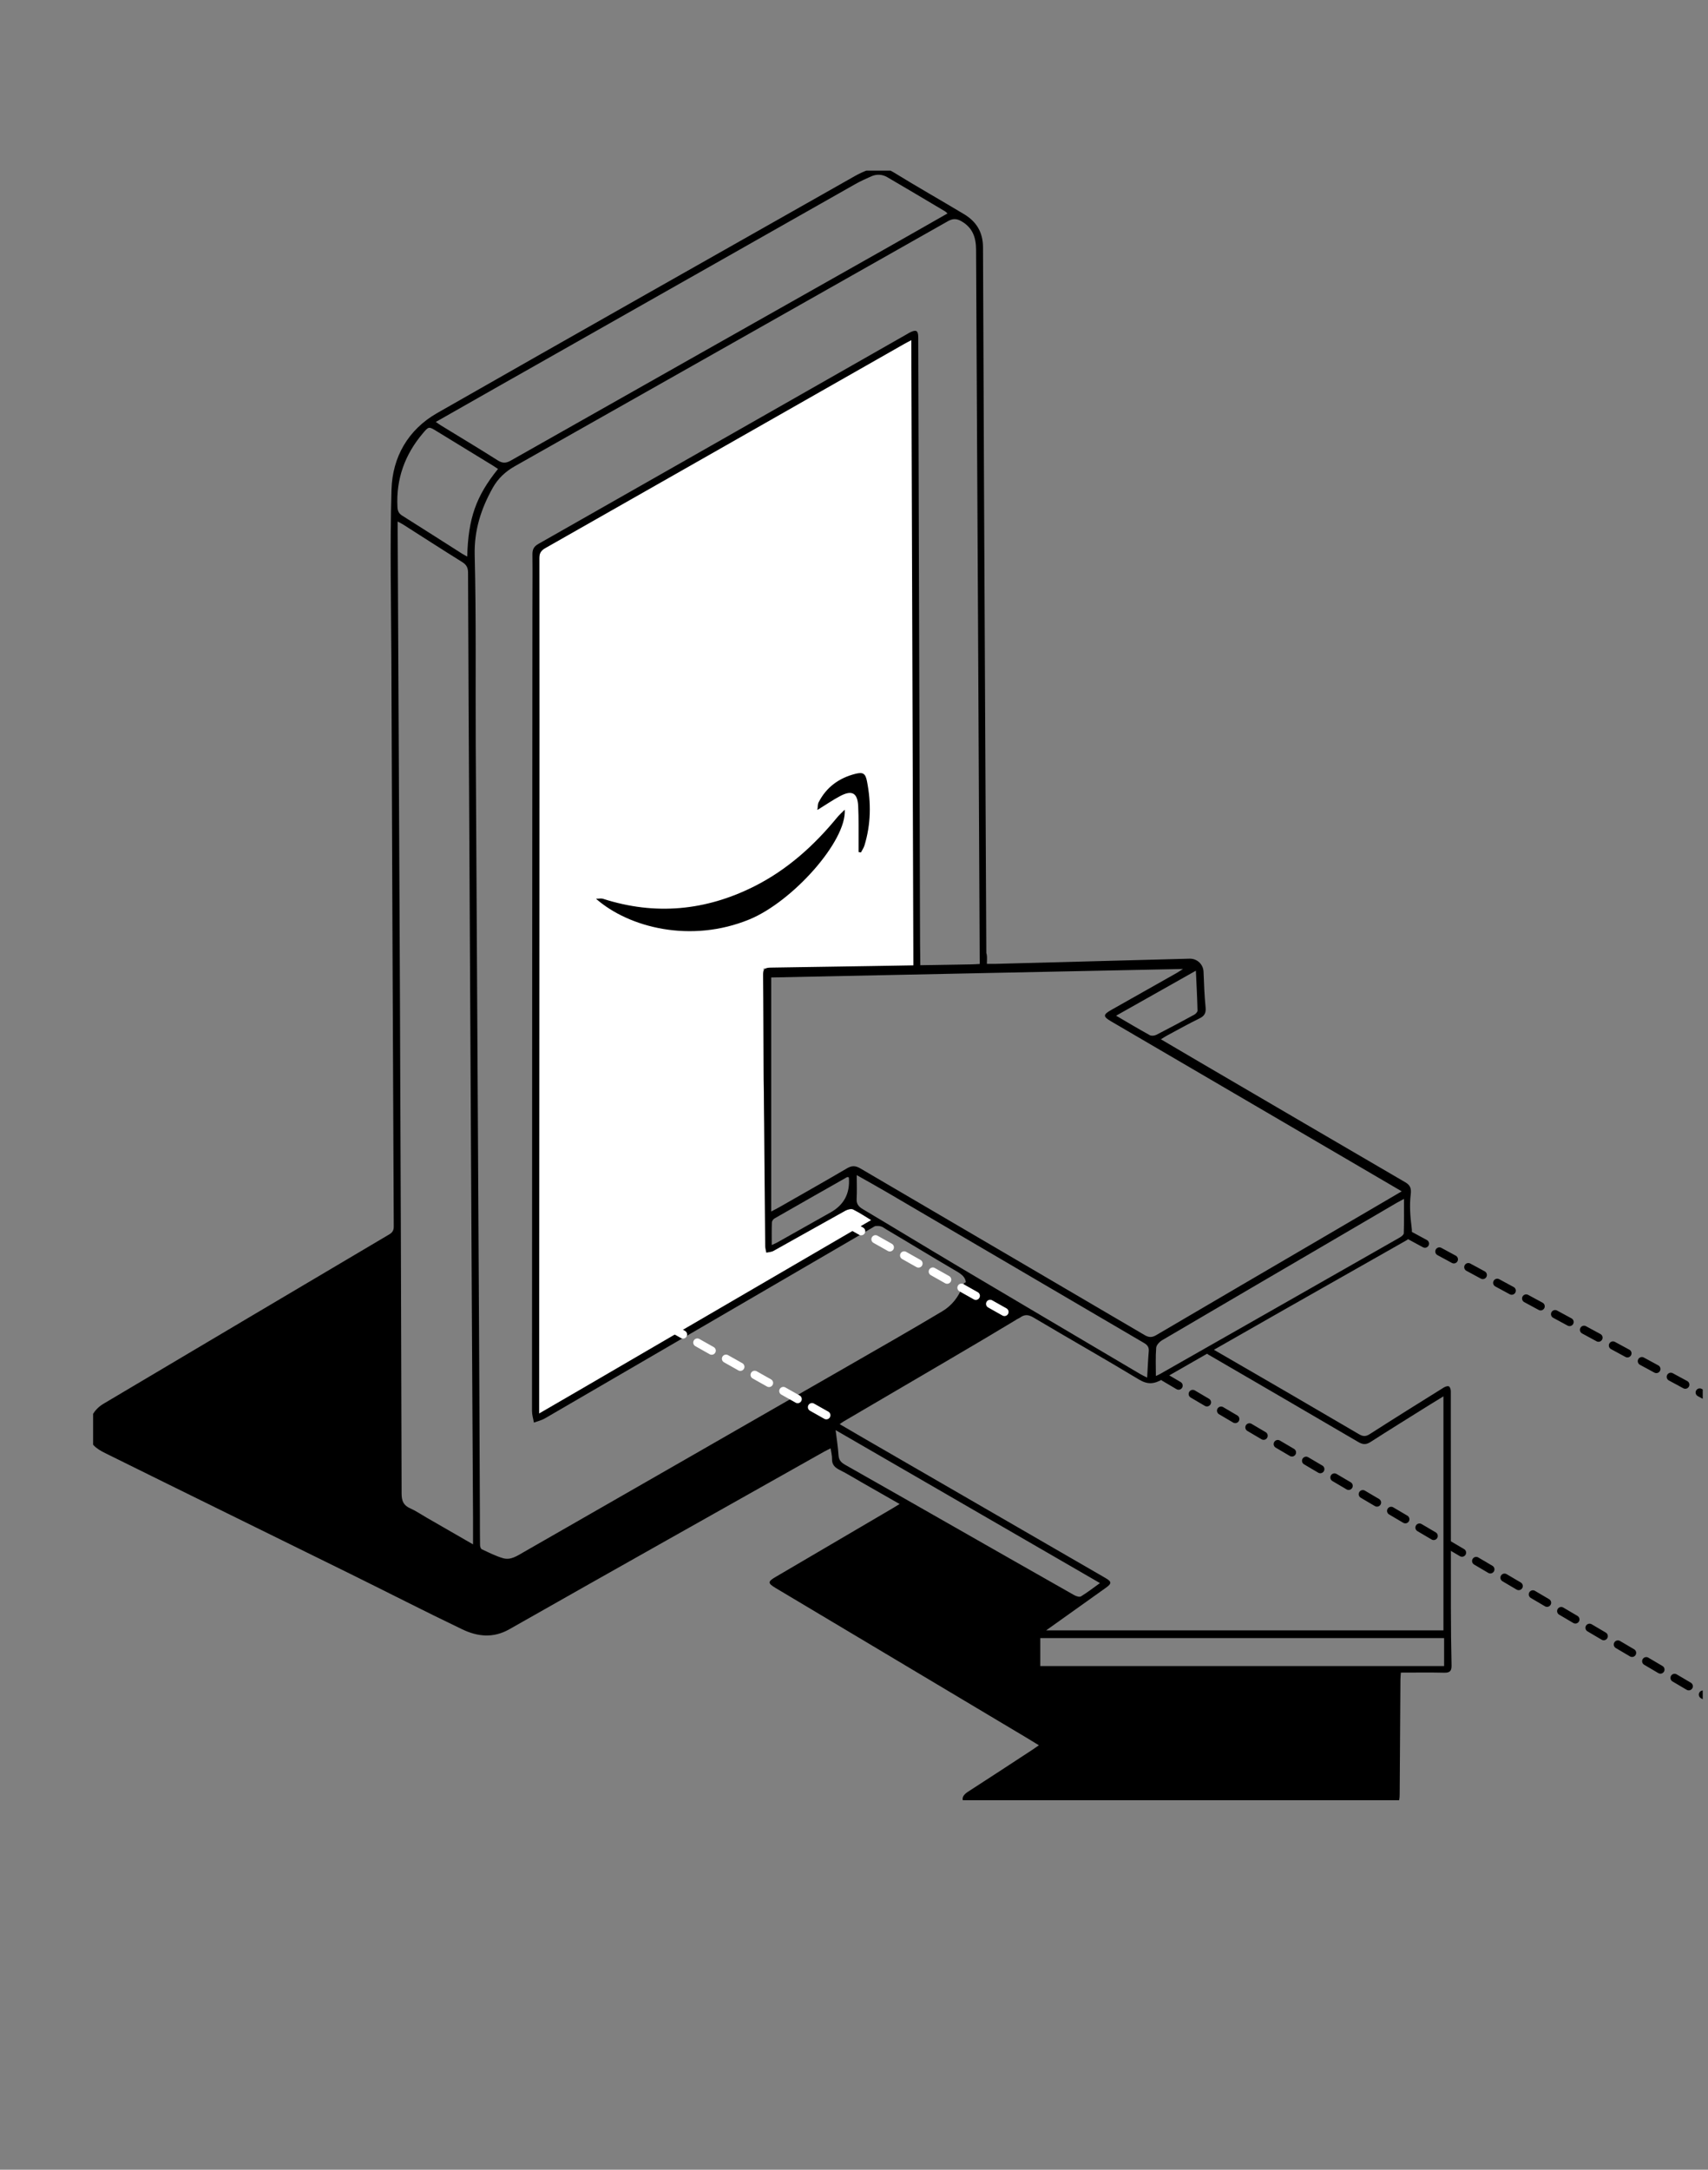 <svg xmlns="http://www.w3.org/2000/svg" width="189" height="240" fill="none"><rect width="100%" height="100%" fill="#808080" stroke="none"/><g clip-path="url(#a)"><g clip-path="url(#b)"><path stroke="#000" stroke-dasharray="1.82 1.82" stroke-linecap="round" stroke-width=".91" d="m156.076 136.697 54.985 29.772"/><path fill="#fff" d="M59.683 60.73 101.14 37.358l.551 69.758H84.487v12.296l.431 18.978 9.18-4.964 2.519 1.546-36.934 22.031.001-49.887-0-46.386Z"/><path fill="#000" d="M92.916 157.53c.987.577 1.895 1.11 2.807 1.636 8.864 5.125 17.729 10.252 26.594 15.377.714.411.721.612.061 1.081-2.187 1.557-4.374 3.117-6.619 4.717h43.967v-25.888c-.605.371-1.103.674-1.596.98-2.159 1.351-4.328 2.692-6.472 4.068-.49.317-.858.296-1.348.008-5.434-3.186-10.883-6.346-16.328-9.514-.281-.162-.692-.324-.414-.713.086-.123.609-.069.836.064 5.333 3.081 10.655 6.177 15.967 9.29.443.26.746.285 1.193 0 2.721-1.744 5.463-3.455 8.205-5.163.159-.101.433-.188.562-.119.13.068.209.346.209.533.011 8.025 0 16.054.011 24.079 0 2.076.025 4.155.072 6.231.015.609-.165.839-.8.825-1.578-.036-3.156-.011-4.81-.011-.018.296-.044.544-.047.793-.029 4.202-.058 8.404-.083 12.605-.007 1.017-.126 1.135-1.15 1.135-15.412 0-30.825.008-46.237-.003-.325 0-.844-.13-.93-.339-.17-.414.148-.753.548-1.013 2.382-1.531 4.746-3.088 7.117-4.637.216-.141.421-.289.728-.501-.451-.274-.836-.519-1.229-.753-9.301-5.55-18.598-11.096-27.899-16.642-.886-.529-.89-.706-.018-1.218 4.335-2.544 8.67-5.084 13.005-7.629.223-.129.44-.27.728-.446-1.445-.826-2.836-1.618-4.223-2.411-.8-.454-1.582-.944-2.404-1.355-.533-.267-.868-.58-.85-1.222.011-.364-.094-.731-.155-1.167-.274.137-.504.241-.721.364-11.614 6.54-23.236 13.063-34.829 19.643-1.798 1.02-3.524.814-5.204.014-4.169-1.993-8.277-4.108-12.425-6.151-9.034-4.454-18.079-8.879-27.106-13.351-.941-.465-1.859-1.067-1.838-2.368.025-1.33.515-2.4 1.661-3.085 10.53-6.252 21.067-12.49 31.604-18.724.368-.216.519-.45.515-.89-.097-20.89-.184-41.784-.263-62.674-.025-6.277-.169-12.562.014-18.836.104-3.604 1.849-6.631 5.041-8.454 15.395-8.786 30.825-17.495 46.241-26.227.469-.267.969-.494 1.474-.677.944-.339 1.827-.332 2.753.238 2.591 1.596 5.239 3.095 7.848 4.659 1.366.822 2.09 1.989 2.097 3.665.062 17.658.155 35.315.242 52.973.043 8.735.086 17.467.13 26.202 0 .165.039.349-.022.49-.065.14-.238.335-.353.328-.123-.008-.27-.202-.342-.35-.058-.115-.019-.277-.019-.418-.061-12.865-.122-25.73-.191-38.594-.068-13.456-.151-26.912-.212-40.364-.007-1.377-.386-2.461-1.672-3.178-.555-.306-.973-.241-1.442.022-15.974 9.034-31.945 18.076-47.924 27.103-1.038.587-1.867 1.359-2.443 2.389-1.294 2.313-2.068 4.692-2 7.452.173 6.958.079 13.924.115 20.886.119 22.072.252 44.144.375 66.213.036 6.349.061 12.699.086 19.048.004 1.107-.004 2.213.015 3.323 0 .169.072.432.191.486.782.364 1.56.768 2.385.999.829.23 1.553-.278 2.245-.674 11.913-6.826 23.827-13.658 35.737-20.498 3.539-2.032 7.085-4.054 10.588-6.144 1.063-.634 1.841-1.621 2.266-2.814.159-.451.39-.476.746-.27 1.716.994 3.435 1.978 5.139 2.987.569.335.569.706-.007 1.056-2.404 1.449-4.818 2.876-7.236 4.295-3.946 2.317-7.899 4.627-11.845 6.941-.115.068-.216.151-.411.288h-.004Zm-40.573 13.301c0-1.074.004-1.993 0-2.912-.04-7.247-.083-14.49-.122-21.737-.097-17.7-.191-35.401-.285-53.102-.054-9.914-.112-19.823-.144-29.737 0-.569-.187-.886-.663-1.182-2.184-1.359-4.342-2.757-6.512-4.137-.169-.108-.35-.195-.613-.335v1.085c.083 17.135.176 34.267.252 51.401.079 18.339.141 36.678.184 55.016 0 .804.191 1.319.951 1.651.623.274 1.193.67 1.784 1.009 1.672.962 3.344 1.924 5.168 2.976v.004ZM104.848 23.61c-.133-.115-.195-.187-.27-.231-2.13-1.265-4.256-2.533-6.397-3.78-.555-.321-1.168-.36-1.766-.094-.602.267-1.207.537-1.777.861-13.301 7.528-26.598 15.067-39.895 22.602-2.151 1.222-4.303 2.443-6.519 3.704.231.155.396.278.569.386 2.09 1.283 4.198 2.541 6.27 3.856.53.339.908.342 1.456.033 13.935-7.892 27.885-15.766 41.831-23.643 2.151-1.214 4.299-2.443 6.497-3.694Zm54.951 157.585h-44.688v3.095h44.688v-3.095ZM55.111 51.873c-.216-.141-.386-.26-.566-.371-2.072-1.268-4.144-2.533-6.216-3.802-.879-.537-.883-.548-1.542.234-1.986 2.349-2.966 5.041-2.807 8.14.025.454.148.724.533.966 2.216 1.391 4.418 2.807 6.627 4.209.173.112.357.202.562.317.108-4.223.969-6.677 3.405-9.694h.004ZM121.72 175.112c-9.769-5.65-19.452-11.254-29.254-16.922.122 1.016.267 1.895.321 2.778.032.548.299.811.742 1.063 4.065 2.296 8.119 4.616 12.177 6.926 4.385 2.497 8.767 4.998 13.16 7.485.216.122.58.241.746.14.699-.425 1.348-.929 2.108-1.474v.004Z"/><path fill="#000" d="M59.652 156.352c1.6-.93 3.063-1.773 4.522-2.623 10.724-6.246 21.449-12.487 32.166-18.739.476-.278.746-.361 1.312.148-.922.54-1.831 1.077-2.742 1.61-11.539 6.721-23.074 13.438-34.62 20.148-.367.213-.804.31-1.211.461-.072-.425-.209-.85-.209-1.272 0-14.587.011-29.174.018-43.762.011-14.966.018-29.931.029-44.897 0-2.029.025-4.061 0-6.09-.007-.558.151-.883.663-1.175 13.622-7.733 27.232-15.488 40.843-23.236.101-.058.202-.122.31-.173.649-.314.869-.187.876.526.011 1.488.011 2.973.014 4.461.061 20.159.119 40.317.18 60.472.004 1.509.008 3.019.036 4.533.011.526-.158.757-.767.587-.076-23.185-.152-46.374-.231-69.704-.349.187-.587.306-.821.44-13.226 7.524-26.447 15.049-39.676 22.562-.494.281-.667.587-.667 1.153.014 11.849.011 23.701.004 35.549-.011 19.334-.025 38.663-.04 57.997v1.027l.011-.004Z"/><path fill="#000" d="M93.474 89.559c.241 3.449-5.762 10.173-10.551 12.141-6.465 2.656-13.322.915-16.973-2.288.342 0 .58-.058.778.007 5.777 1.856 11.366 1.326 16.75-1.384 3.636-1.831 6.602-4.501 9.171-7.632.22-.267.483-.494.825-.843Z"/><path fill="#000" d="M95.006 94.244v-.991c-.011-1.362.025-2.728-.043-4.09-.072-1.459-.685-1.798-1.986-1.113-.807.425-1.564.951-2.53 1.546.058-.386.036-.652.141-.854.858-1.676 2.256-2.685 4.05-3.142.865-.22 1.128-.047 1.297.811.472 2.393.44 4.775-.281 7.121-.083.267-.256.508-.386.76-.086-.015-.177-.033-.263-.047Z"/><path stroke="#000" stroke-dasharray="1.82 1.82" stroke-linecap="round" stroke-width=".91" d="m128.848 152.344 62.8 36.992"/><path fill="#000" d="M96.543 135.051c-.638-.385-1.366-.872-2.144-1.265-.209-.104-.602 0-.84.13-2.663 1.474-5.308 2.973-7.968 4.451-.231.129-.53.133-.796.194-.043-.248-.122-.497-.122-.746-.061-6.501-.119-13.005-.166-19.506-.025-3.481-.025-6.966-.068-10.447-.007-.645.202-.825.836-.832 7.427-.105 14.85-.234 22.277-.361.263-.003.526-.025.887-.043 0-.382-.04-.724.018-1.048.028-.166.234-.3.356-.447.13.144.339.274.372.439.061.303.018.624.018 1.045.356 0 .659.008.965 0 7.157-.191 14.31-.378 21.467-.573.822-.021 1.51.62 1.542 1.442.051 1.315.098 2.63.227 3.939.065.641-.133.965-.699 1.239-1.203.588-2.371 1.243-3.549 1.874-.206.112-.4.241-.699.422 1.524.897 2.962 1.744 4.403 2.587 7.542 4.411 15.085 8.825 22.634 13.225.494.289.699.602.613 1.316-.151 1.236-.058 2.486.101 3.722.097.75-.069 1.103-.652 1.431-8.981 5.084-17.957 10.176-26.905 15.319-.966.554-1.661.612-2.634.025-3.852-2.325-7.773-4.541-11.643-6.84-.57-.339-.984-.378-1.507.004-.187.137-.558.245-.702.151-.188-.122-.285-.454-.325-.71-.05-.353-.576-.735-.944-.71-.292.018-.663-.014-.879-.18-.699-.522-1.33-1.142-2.025-1.672-.166-.126-.498-.141-.714-.079-.447.129-.472.014-.414-.429.126-.926-.685-1.301-1.37-1.705-2.5-1.459-4.969-2.98-7.463-4.45-.223-.133-.368-.277-.645-.332-.324-.061-.851.008-1.113.044.043-.271.22-.26.277-.62l-.007-.004Zm58.569-3.272c-1.971-1.153-3.838-2.245-5.704-3.337-8.825-5.16-17.651-10.317-26.476-15.477-.89-.523-.883-.732.033-1.251 2.392-1.355 4.789-2.702 7.185-4.057.213-.119.415-.26.753-.476-15.351.317-30.504.631-45.567.941v25.891c.407-.216.641-.335.869-.464 2.515-1.438 5.038-2.858 7.535-4.325.541-.317.944-.284 1.467.022 10.476 6.144 20.962 12.27 31.434 18.421.49.289.826.296 1.312.011 6.252-3.675 12.515-7.333 18.778-10.994 2.75-1.607 5.499-3.218 8.382-4.908v.003Zm-60.309-1.802c0 .977.036 1.802-.011 2.624-.033.573.213.868.681 1.146 3.578 2.126 7.131 4.292 10.71 6.418 6.652 3.949 13.319 7.877 19.978 11.816.223.13.458.238.778.4.062-1.038.098-1.978.177-2.912.04-.454-.144-.695-.526-.919-9.47-5.542-18.933-11.099-28.404-16.645-1.085-.637-2.187-1.243-3.38-1.92l-.004-.008Zm33.099 22.227c.1-.046.277-.119.439-.209 4.022-2.284 8.04-4.573 12.061-6.861 4.826-2.746 9.651-5.488 14.469-8.238.191-.108.458-.313.465-.479.039-1.225.021-2.45.021-3.802-.382.206-.594.314-.8.433-1.953 1.142-3.906 2.288-5.859 3.43-6.703 3.921-13.409 7.835-20.105 11.77-.291.173-.634.537-.655.836-.083 1.03-.033 2.072-.033 3.117l-.003.003Zm-4.4-39.855c1.286.753 2.497 1.477 3.729 2.155.184.101.526.061.728-.04 1.409-.721 2.8-1.467 4.188-2.223.162-.091.371-.303.367-.454-.036-1.428-.112-2.851-.184-4.415-2.991 1.687-5.877 3.315-8.832 4.98l.004-.003Zm-29.6 17.863c-.09 0-.144-.018-.18 0-2.681 1.52-5.362 3.041-8.036 4.576-.137.08-.27.292-.274.443-.029.793-.014 1.59-.014 2.487.295-.137.469-.205.631-.299 1.968-1.106 3.939-2.209 5.903-3.323 1.461-.826 2.128-2.089 2.004-3.787 0-.025-.014-.047-.036-.105l.004.008Z"/><path stroke="#fff" stroke-dasharray="1.82 1.82" stroke-linecap="round" stroke-width=".91" d="m73.994 146.719 18.185 10.242M93.706 135.295l18.185 10.241"/></g></g><defs><clipPath id="a"><path fill="#fff" d="M.418.237h188v239h-188z"/></clipPath><clipPath id="b"><path fill="#fff" d="M10.303 18.874h178.436v180.256H10.303z"/></clipPath></defs></svg>